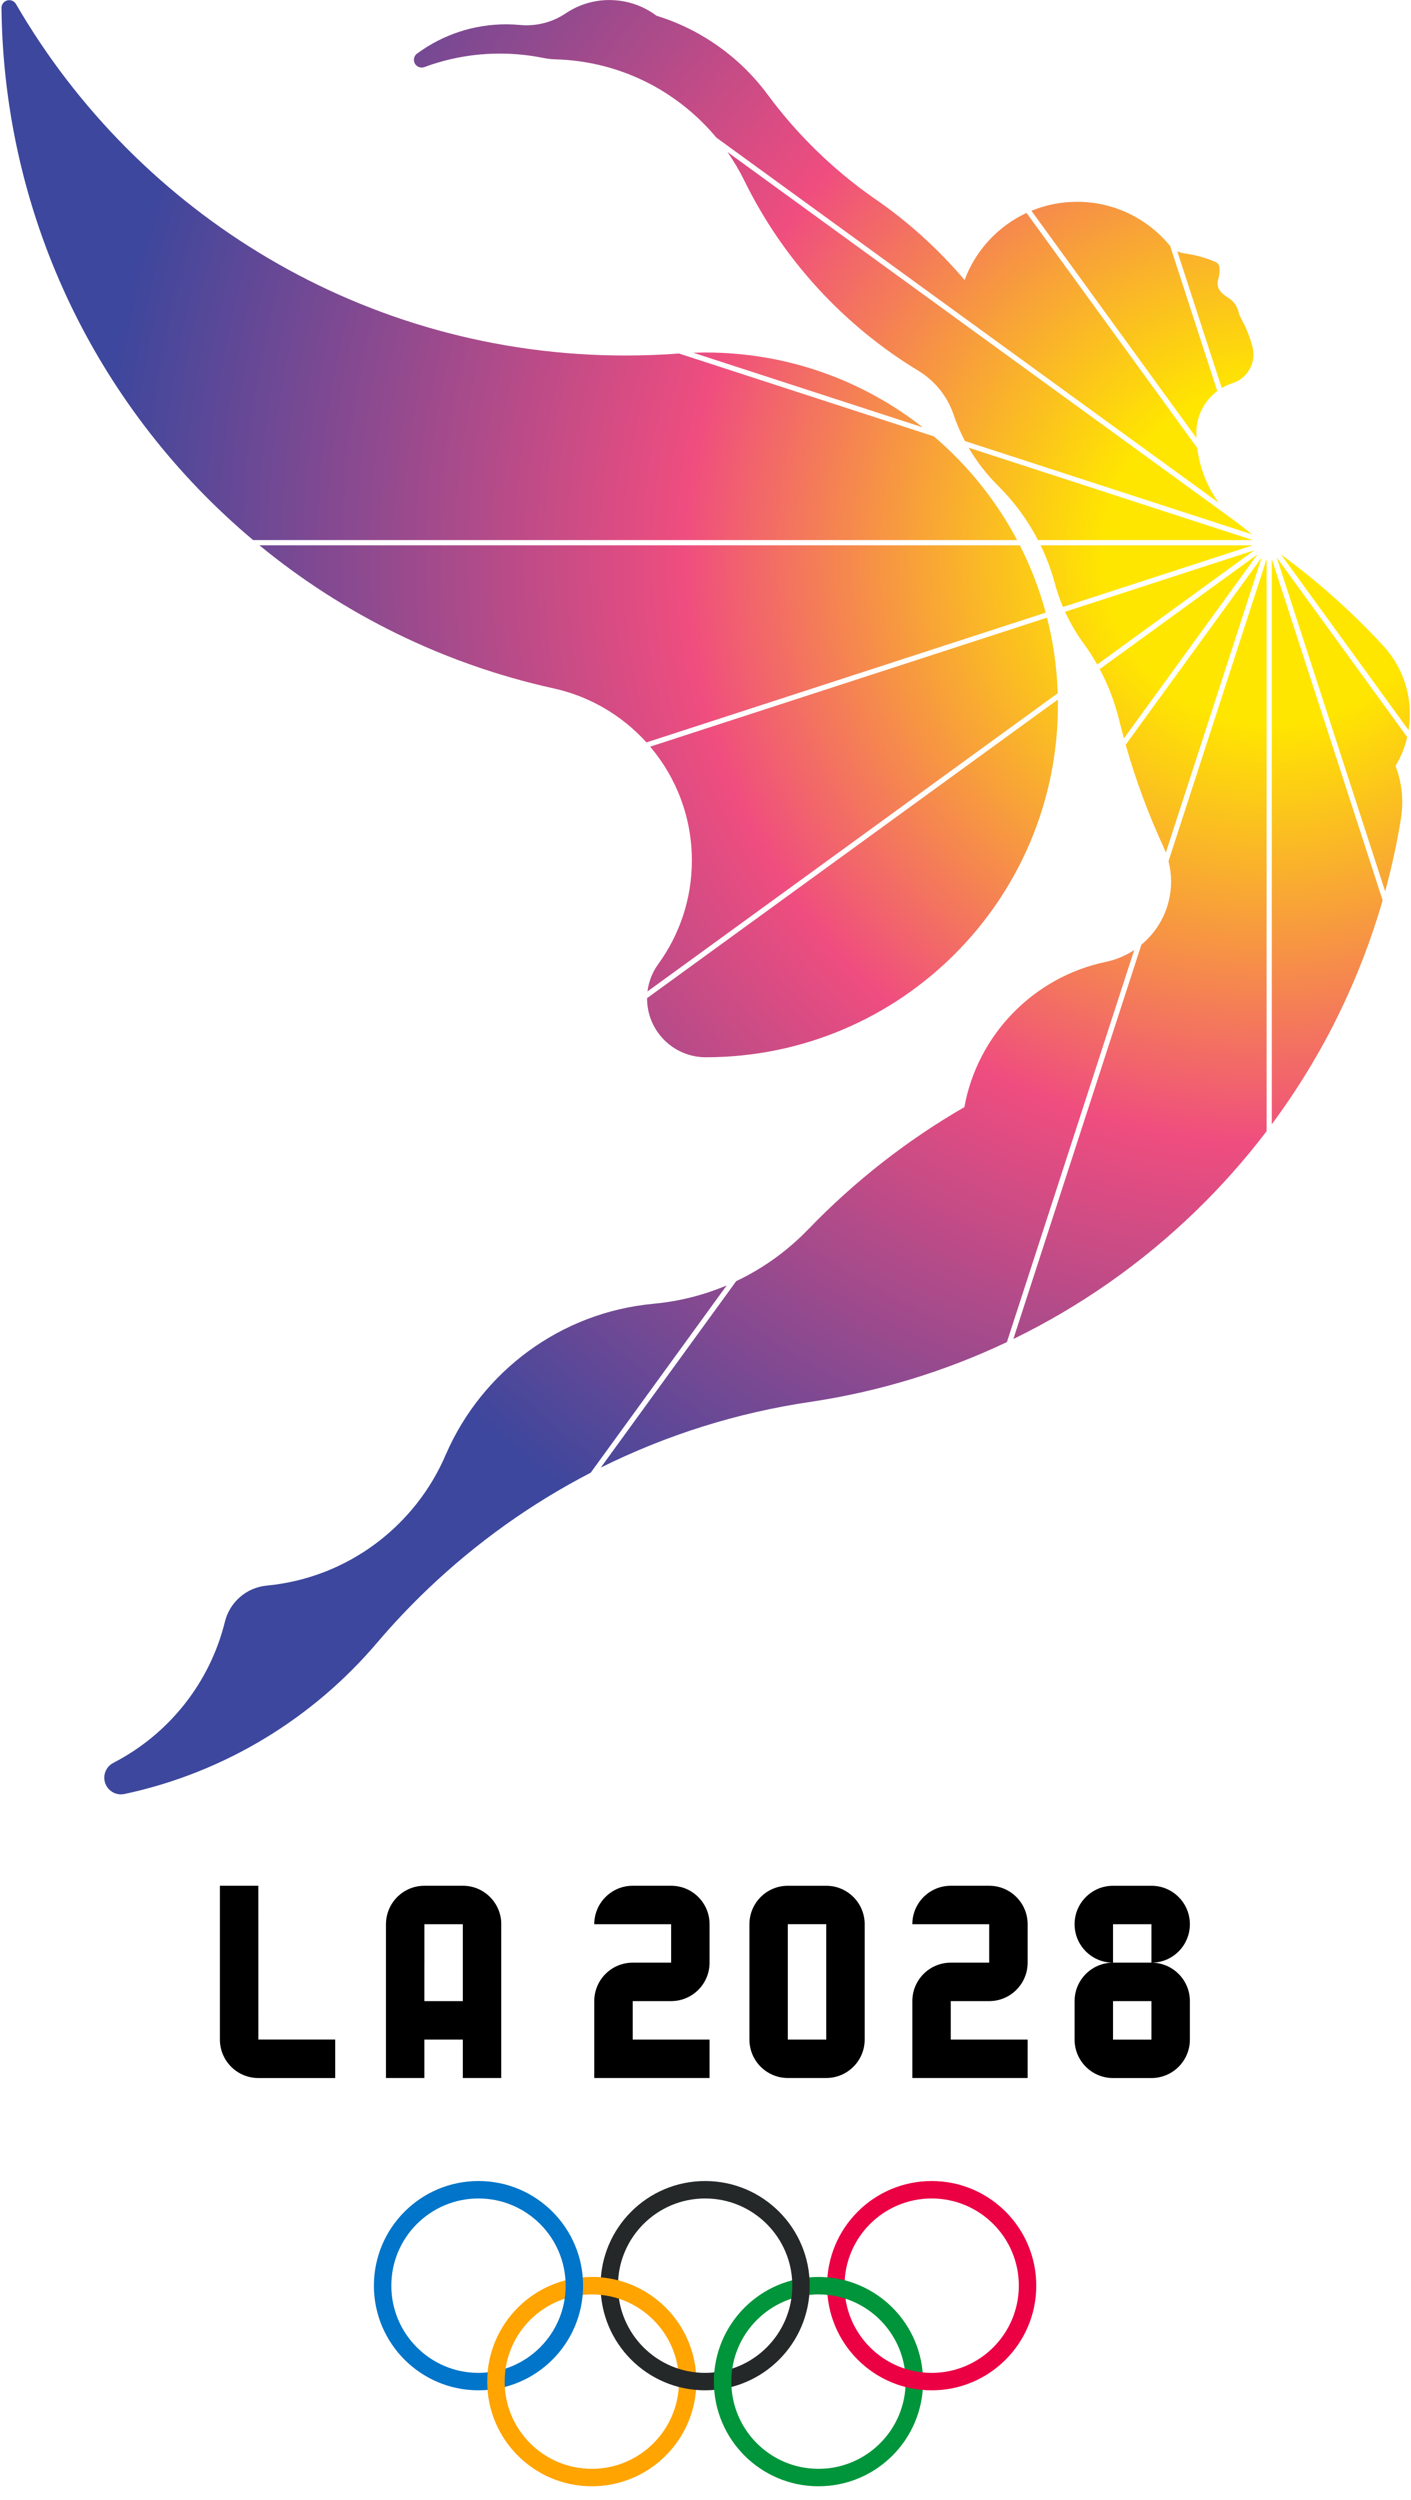 <?xml version="1.0" encoding="UTF-8"?>
<!-- Created with Inkscape (http://www.inkscape.org/) -->
<svg width="147.41" height="261.05" version="1.1" viewBox="0 0 147.41 261.05" xml:space="preserve" xmlns="http://www.w3.org/2000/svg" xmlns:cc="http://creativecommons.org/ns#" xmlns:dc="http://purl.org/dc/elements/1.1/" xmlns:rdf="http://www.w3.org/1999/02/22-rdf-syntax-ns#"><defs><radialGradient id="radialGradient1750" cx="0" cy="0" r="1" gradientTransform="matrix(178.06 0 0 178.06 133.73 57.522)" gradientUnits="userSpaceOnUse"><stop stop-color="#ffe600" offset="0"/><stop stop-color="#ffe600" offset=".1"/><stop stop-color="#ef4d7f" offset=".35"/><stop stop-color="#3c479d" offset=".7"/><stop stop-color="#3c479d" offset="1"/></radialGradient></defs><path d="m63.668 0.003c-1.684 0-3.25 0.511-4.553 1.382v-0.001c-1.182 0.799-2.607 1.262-4.14 1.255-0.21-0.001-0.419-0.011-0.624-0.03-0.461-0.042-0.926-0.066-1.397-0.069-3.488-0.019-6.713 1.107-9.329 3.017-0.229 0.144-0.384 0.398-0.384 0.688 0 0.448 0.363 0.812 0.812 0.812 0.101 0 0.196-0.019 0.285-0.052 2.457-0.912 5.114-1.409 7.888-1.409 1.512 0 2.989 0.149 4.418 0.431 0.045 0.011 0.049 0.011 0.094 0.017l0.063 0.012c0.4 0.082 0.801 0.127 1.222 0.141h0.007c0.181 4e-3 0.363 0.012 0.544 0.021 0.049 4e-3 0.099 0.007 0.148 0.009 0.374 0.021 0.744 0.05 1.114 0.092 0.017 0.001 0.038 4e-3 0.059 0.005 0.191 0.021 0.382 0.045 0.573 0.071v-0.001c3.47 0.469 6.691 1.722 9.478 3.575l-0.001 4e-3c0.77 0.511 1.507 1.067 2.205 1.667 0.971 0.831 1.87 1.745 2.687 2.727l52.483 38.128c-1.185-1.651-1.979-3.603-2.244-5.721l-17.832-24.542c-2.977 1.387-5.321 3.907-6.472 7.007-2.786-3.285-6.006-6.189-9.575-8.62-4.204-2.956-7.912-6.571-10.968-10.698h-0.001c-1.891-2.574-4.313-4.729-7.104-6.315l0.001-4e-3c-1.421-0.808-2.94-1.468-4.534-1.957-1.359-1.02-3.046-1.628-4.878-1.639h-0.043m-63.518 0.82c0 0.005 0.002 0.012 0.002 0.019 0.249 22.298 10.413 42.216 26.29 55.547h79.817c-2.195-4.143-5.162-7.817-8.703-10.83l-26.623-8.651c-1.842 0.137-3.703 0.209-5.58 0.209-27.198 0-50.948-14.754-63.684-36.696h-0.002c-0.139-0.243-0.403-0.408-0.704-0.408-0.447 0-0.812 0.363-0.812 0.812m77.573 17.96c4.041 8.267 10.399 15.193 18.229 19.932v0.001c1.689 1.029 2.994 2.624 3.65 4.524h0.001c0.327 0.975 0.732 1.912 1.204 2.807l30.002 9.749c-4e-3 -0.001-5e-3 -4e-3 -9e-3 -4e-3 -0.615-0.501-1.239-0.985-1.873-1.46-5e-3 -4e-3 -9e-3 -0.009-0.012-0.012l-52.924-38.454c0.645 0.925 1.227 1.899 1.733 2.916m30.029 3.224 17.238 23.727c-7e-3 -0.156-0.011-0.313-0.011-0.473 0-0.021-1e-3 -0.042-1e-3 -0.061 0-1.788 0.86-3.375 2.19-4.369l-4.922-15.149c-0.031-0.035-0.062-0.069-0.092-0.106-2.299-2.755-5.759-4.51-9.63-4.51-1.689 0-3.302 0.334-4.772 0.94m19.882 18.51c0.356-0.212 0.739-0.388 1.143-0.516v-0.001c1.258-0.408 2.169-1.59 2.169-2.986 0-0.269-0.033-0.53-0.097-0.779h1e-3c-0.268-1.041-0.666-2.026-1.173-2.944h1e-3c-0.129-0.231-0.228-0.481-0.292-0.744-0.16-0.627-0.563-1.156-1.105-1.479l1e-3 -0.001c-0.235-0.139-0.45-0.306-0.641-0.499-0.019-0.019-0.036-0.037-0.054-0.056v-0.001c-0.24-0.24-0.388-0.572-0.388-0.937 0-0.144 0.024-0.282 0.066-0.412h-1e-3c0.094-0.299 0.144-0.617 0.144-0.944 0-0.111-7e-3 -0.219-0.017-0.325-0.026-0.238-0.177-0.436-0.384-0.532v-0.001c-4e-3 -0.001-7e-3 -0.001-0.011-0.001-5e-3 -4e-3 -0.011-0.005-0.017-0.009-1.025-0.441-2.122-0.747-3.267-0.9l1e-3 -4e-3c-0.255-0.033-0.499-0.106-0.725-0.214zm-55.207-3.689 23.971 7.789c-6.248-4.894-14.118-7.813-22.67-7.813-0.434 0-0.867 0.011-1.302 0.024m31.863 13.908-1e-3 4e-3c1.66 1.649 3.064 3.554 4.152 5.652h22.447l-29.699-9.65c0.855 1.467 1.899 2.812 3.102 3.995m4.421 6.195c0.594 1.227 1.083 2.518 1.453 3.856 0.233 0.89 0.528 1.757 0.881 2.589l19.842-6.446zm-81.617 0c8.78 7.203 19.26 12.415 30.746 14.944l-0.001 0.001c3.808 0.836 7.172 2.85 9.694 5.639l41.713-13.553c-0.664-2.455-1.576-4.807-2.709-7.031zm84.171 6.944c0.546 1.19 1.211 2.318 1.981 3.363v0.001c0.497 0.686 0.956 1.403 1.375 2.144l16.433-11.939zm3.62 5.985c0.865 1.621 1.541 3.363 1.997 5.191l1e-3 -0.001c0.167 0.685 0.344 1.368 0.53 2.045l13.958-19.214zm32.269 6.38c0.087-0.549 0.134-1.111 0.134-1.684 0-2.774-1.071-5.295-2.821-7.177-0.024-0.028-0.05-0.054-0.073-0.08-9e-3 -0.009-0.016-0.016-0.024-0.024-3.206-3.455-6.741-6.6-10.552-9.388zm-2.449 16.824c0.693-2.532 1.256-5.118 1.677-7.753l-5e-3 -0.001c0.075-0.507 0.115-1.029 0.115-1.559 0-1.333-0.247-2.607-0.699-3.78 0.551-0.921 0.966-1.934 1.218-3.008l-13.637-18.764zm-27.107-15.305c1.046 3.684 2.372 7.254 3.954 10.679l-1e-3 0.001c0.089 0.191 0.17 0.386 0.243 0.584l10.017-30.825zm15.264 39.627c2.678-3.61 5.035-7.471 7.024-11.545h-1e-3c1.844-3.776 3.375-7.733 4.558-11.838l-11.582-35.636zm-10.789-27.475c0.176 0.681 0.268 1.394 0.268 2.129 0 2.654-1.208 5.024-3.102 6.595l-13.376 41.171c3.47-1.687 6.79-3.641 9.93-5.832l1e-3 1e-3c0.05-0.036 0.101-0.073 0.153-0.109 0.024-0.017 0.05-0.035 0.075-0.052v-1e-3c6.208-4.367 11.708-9.671 16.301-15.706v-59.739zm-54.153-11.953c2.718 3.206 4.357 7.355 4.357 11.887 0 4.042-1.305 7.779-3.514 10.815l0.001 1e-3c-0.598 0.82-0.996 1.797-1.124 2.857l42.859-31.139c-0.087-2.715-0.471-5.358-1.117-7.891zm-0.323 26.259v0.038c0 3.387 2.746 6.133 6.131 6.133 20.321 0 36.792-16.473 36.792-36.792 0-0.188-1e-3 -0.374-5e-3 -0.56zm47.92-3.787v1e-3c-7.511 1.571-13.392 7.582-14.772 15.162-4e-3 4e-3 -9e-3 7e-3 -0.012 9e-3 -6.018 3.472-11.499 7.772-16.288 12.744l-0.001-4e-3c-2.151 2.235-4.701 4.08-7.537 5.424l-14.145 19.466c6.814-3.385 14.229-5.747 22.041-6.882 7.189-1.086 14.038-3.213 20.386-6.223l13.3-40.934c-0.89 0.587-1.894 1.013-2.974 1.237m-47.221 35.694v1e-3c-9.758 0.89-17.973 7.11-21.713 15.724l-0.001-1e-3c-3.186 7.487-10.279 12.907-18.718 13.705v1e-3c-2.125 0.2-3.861 1.731-4.364 3.75-1.576 6.423-5.886 11.772-11.628 14.741l0.002 1e-3c-0.582 0.282-0.982 0.876-0.982 1.566 0 0.961 0.777 1.74 1.738 1.74 0.129 0 0.254-0.014 0.375-0.04v1e-3c10.511-2.244 19.738-7.945 26.438-15.854l0.001 1e-3c1.661-1.95 3.422-3.811 5.276-5.577 5.036-4.798 10.75-8.891 16.988-12.116l14.209-19.556c-2.379 1.004-4.939 1.663-7.62 1.912" fill="url(#radialGradient1750)" stroke-width="1.333"/><g transform="matrix(1.631 0 0 -1.631 -112.43 374.42)"><g transform="translate(106.84,82.681)"><path d="m0 0c-3.083 0-5.583-2.5-5.583-5.583s2.5-5.583 5.583-5.583 5.583 2.5 5.583 5.583-2.5 5.583-5.583 5.583m6.699-5.583c0-3.7-2.999-6.7-6.699-6.7s-6.7 3-6.7 6.7 3 6.7 6.7 6.7 6.699-3 6.699-6.7" fill="#ffa400"/></g><g transform="translate(121.36,82.681)"><path d="m0 0c-3.084 0-5.583-2.5-5.583-5.583s2.499-5.583 5.583-5.583c3.083 0 5.583 2.5 5.583 5.583s-2.5 5.583-5.583 5.583m6.699-5.583c0-3.7-2.999-6.7-6.699-6.7s-6.7 3-6.7 6.7 3 6.7 6.7 6.7 6.699-3 6.699-6.7" fill="#00953a"/></g><g transform="translate(99.582,88.823)"><path d="m0 0c-3.083 0-5.583-2.5-5.583-5.583s2.5-5.583 5.583-5.583 5.583 2.5 5.583 5.583-2.5 5.583-5.583 5.583m6.7-5.583c0-3.7-3-6.699-6.7-6.699s-6.699 2.999-6.699 6.699 2.999 6.7 6.699 6.7 6.7-3 6.7-6.7" fill="#0075c9"/></g><g transform="translate(114.1,88.823)"><path d="m0 0c-3.083 0-5.583-2.5-5.583-5.583s2.5-5.583 5.583-5.583 5.583 2.5 5.583 5.583-2.5 5.583-5.583 5.583m6.699-5.583c0-3.7-2.999-6.699-6.699-6.699s-6.699 2.999-6.699 6.699 2.999 6.7 6.699 6.7 6.699-3 6.699-6.7" fill="#252829"/></g><g transform="translate(128.61,88.823)"><path d="m0 0c-3.083 0-5.583-2.5-5.583-5.583s2.5-5.583 5.583-5.583 5.583 2.5 5.583 5.583-2.5 5.583-5.583 5.583m6.7-5.583c0-3.7-3-6.699-6.7-6.699s-6.699 2.999-6.699 6.699 2.999 6.7 6.699 6.7 6.7-3 6.7-6.7" fill="#ec0044"/></g><g transform="translate(100.17,76.498)"><path d="m0 0c-0.018 0.198-0.027 0.398-0.027 0.601 0 0.225 0.011 0.448 0.033 0.667l1.157 0.237c-0.048-0.294-0.073-0.596-0.073-0.904 0-0.134 5e-3 -0.267 0.014-0.399z" fill="#ffa400"/></g><g transform="translate(123.13,82.394)"><path d="m0 0c-0.39 0.13-0.799 0.219-1.222 0.26l-0.075 0.59 0.073 0.532c0.401-0.033 0.792-0.1 1.171-0.201zm-8.449-5.853c-0.015 0.184-0.022 0.37-0.022 0.557 0 0.213 9e-3 0.423 0.029 0.631l1.155 0.246c-0.045-0.286-0.068-0.579-0.068-0.877 0-0.123 4e-3 -0.245 0.012-0.366l-0.504-0.261z" fill="#00953a"/></g><g transform="translate(108.65,82.382)"><path d="m0 0c-0.415 0.142-0.853 0.237-1.306 0.277l-0.503 1.139c0.157 0 0.314-5e-3 0.468-0.016 0.445-0.031 0.879-0.105 1.296-0.218z" fill="#ffa400"/></g></g><path d="m116.28 196.9c-2.217 0-4.016 1.798-4.016 4.015 0 2.218 1.799 4.015 4.016 4.015-2.217 0-4.016 1.798-4.016 4.016v4.014c0 2.217 1.799 4.016 4.016 4.016h4.015c2.218 0 4.014-1.799 4.014-4.016v-4.014c0-2.218-1.796-4.016-4.014-4.016 2.218 0 4.014-1.797 4.014-4.015 0-2.217-1.796-4.015-4.014-4.015zm0 4.015h4.015v4.014h-4.015zm0 8.031h4.015v4.015h-4.015zm-93.307-12.049v16.059c0 2.217 1.798 4.018 4.015 4.018h8.032v-4.018h-8.029l-0.003-16.059zm21.363 1.6e-4c-1.94 0-3.557 1.377-3.931 3.206-0.054 0.261-0.081 0.534-0.081 0.811h-0.003v16.058h4.015v-4.015h4.015v4.015h4.015v-15.991c0-0.023 0.003-0.044 0.003-0.067 0-2.217-1.798-4.018-4.015-4.018h-0.003zm0.003 4.018h4.012v8.029h-4.015v-4.015h0.003zm41.981 12.041h-4.015v-12.045h4.015zm0-16.057h-4.011c-2.218 0-4.015 1.797-4.015 4.015v12.041c0 2.218 1.797 4.015 4.015 4.015h4.011c2.218 0 4.015-1.797 4.015-4.015v-12.041c0-2.218-1.797-4.015-4.015-4.015m21.039 8.029v-4.015c0-2.218-1.797-4.015-4.015-4.015h-4.015c-2.218 0-4.015 1.797-4.015 4.015h8.03v4.015h-4.015c-2.218 0-4.015 1.797-4.015 4.015v8.03h12.045v-4.015h-8.03v-4.015h4.015c2.218 0 4.015-1.797 4.015-4.015m-33.229 0v-4.015c0-2.218-1.797-4.015-4.015-4.015h-4.015c-2.214 0-4.015 1.797-4.015 4.015h8.03v4.015h-4.015c-2.218 0-4.015 1.797-4.015 4.015v8.03h12.045v-4.015h-8.03v-4.015h4.015c2.218 0 4.015-1.797 4.015-4.015"/></svg>
